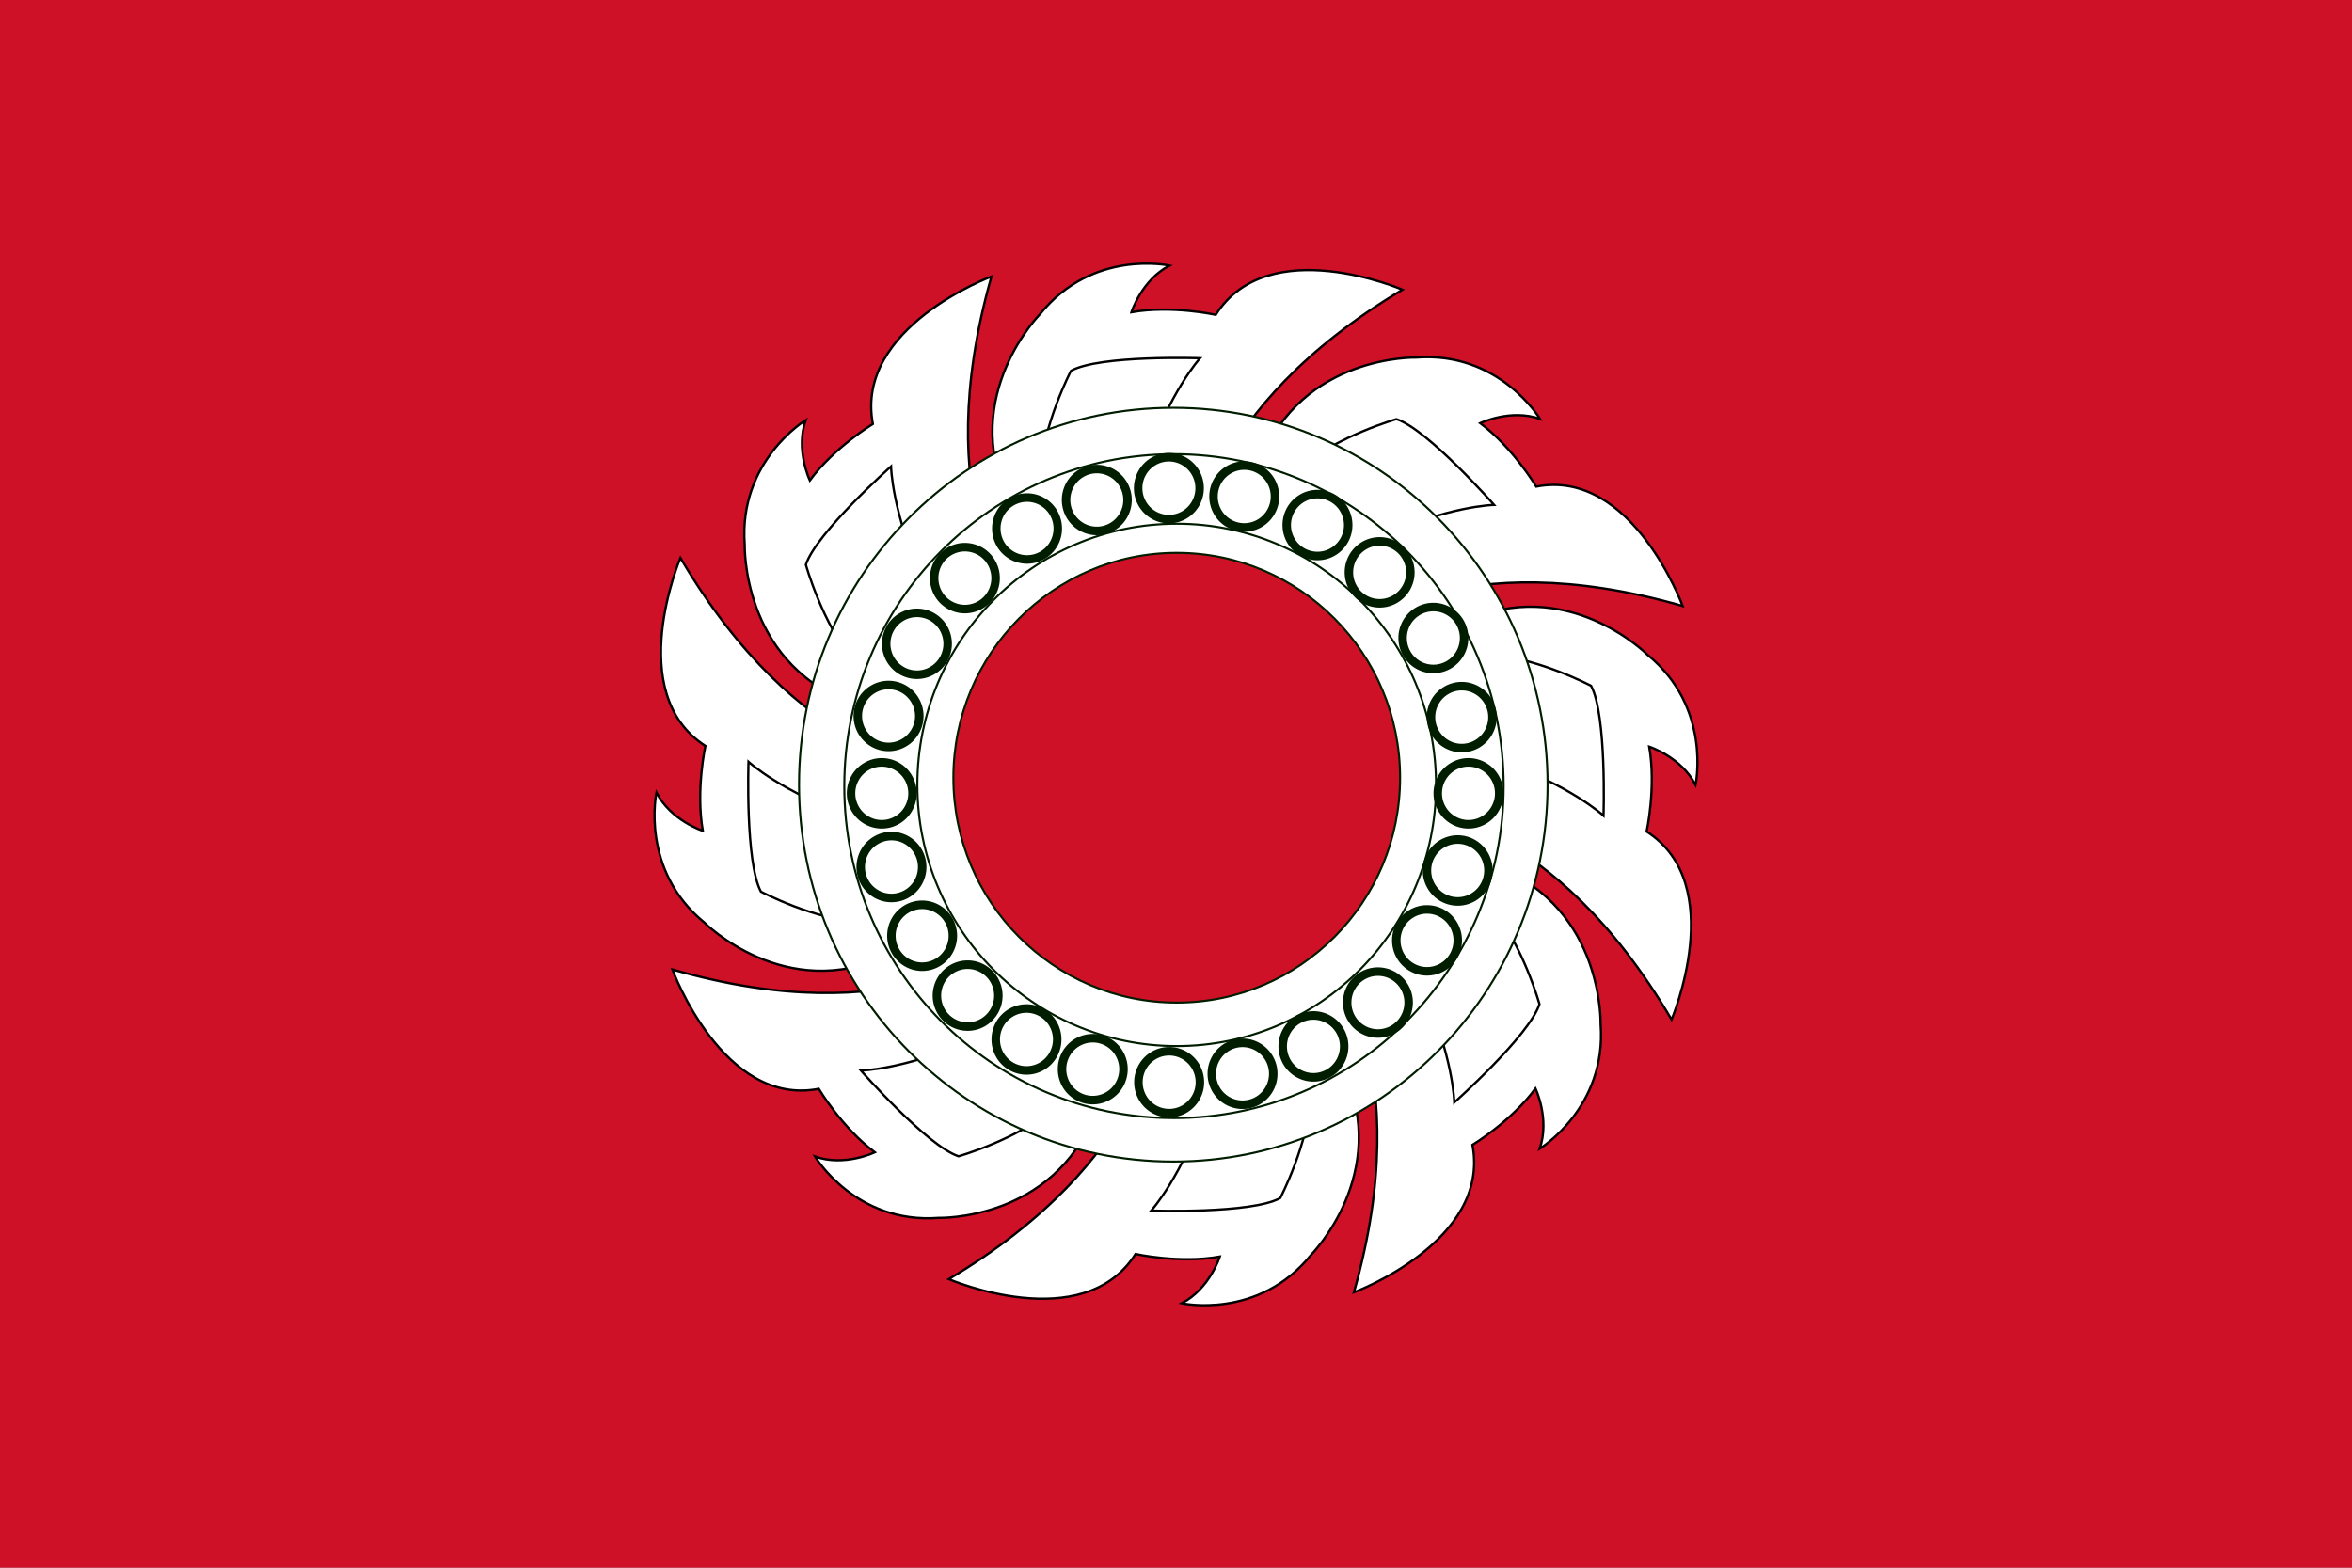 <?xml version="1.0" encoding="UTF-8" standalone="no"?>
<!-- Created with Inkscape (http://www.inkscape.org/) -->
<svg
   xmlns:dc="http://purl.org/dc/elements/1.1/"
   xmlns:cc="http://web.resource.org/cc/"
   xmlns:rdf="http://www.w3.org/1999/02/22-rdf-syntax-ns#"
   xmlns:svg="http://www.w3.org/2000/svg"
   xmlns="http://www.w3.org/2000/svg"
   xmlns:xlink="http://www.w3.org/1999/xlink"
   xmlns:sodipodi="http://sodipodi.sourceforge.net/DTD/sodipodi-0.dtd"
   xmlns:inkscape="http://www.inkscape.org/namespaces/inkscape"
   width="9000"
   height="6000"
   id="svg2"
   sodipodi:version="0.32"
   inkscape:version="0.45.1"
   version="1.0"
   sodipodi:docbase="C:\Documents and Settings\Mo\Desktop"
   sodipodi:docname="Flag_of_Thailand_(1782).svg"
   inkscape:output_extension="org.inkscape.output.svg.inkscape">
  <rect width="100%" height="100%" fill="#808080" stroke="none"/>
  <defs
     id="defs4">
    <linearGradient
       id="linearGradient2601">
      <stop
         style="stop-color:#7b7342;stop-opacity:1;"
         offset="0"
         id="stop2605" />
      <stop
         style="stop-color:#fbeb86;stop-opacity:1;"
         offset="1"
         id="stop2607" />
    </linearGradient>
    <linearGradient
       id="linearGradient2584">
      <stop
         style="stop-color:#fbeb86;stop-opacity:1;"
         offset="0"
         id="stop2586" />
      <stop
         id="stop2588"
         offset="0.75"
         style="stop-color:#7b7342;stop-opacity:1;" />
      <stop
         id="stop2590"
         offset="1"
         style="stop-color:#fbeb86;stop-opacity:1;" />
    </linearGradient>
    <linearGradient
       id="linearGradient2575">
      <stop
         style="stop-color:#fbeb86;stop-opacity:1;"
         offset="0"
         id="stop2577" />
      <stop
         style="stop-color:#fbeb86;stop-opacity:0;"
         offset="1"
         id="stop2579" />
    </linearGradient>
    <linearGradient
       inkscape:collect="always"
       xlink:href="#linearGradient2550"
       id="linearGradient2556"
       x1="133.936"
       y1="166.726"
       x2="267.619"
       y2="166.726"
       gradientUnits="userSpaceOnUse" />
    <linearGradient
       y2="167.434"
       x2="224.33"
       y1="164.589"
       x1="224.33"
       gradientUnits="userSpaceOnUse"
       id="linearGradient2599"
       xlink:href="#linearGradient2550"
       inkscape:collect="always" />
    <linearGradient
       inkscape:collect="always"
       xlink:href="#linearGradient2601"
       id="linearGradient2581"
       x1="209.371"
       y1="155.965"
       x2="209.371"
       y2="164.531"
       gradientUnits="userSpaceOnUse" />
    <linearGradient
       inkscape:collect="always"
       xlink:href="#linearGradient2584"
       id="linearGradient2692"
       x1="210.841"
       y1="168.302"
       x2="210.841"
       y2="164.756"
       gradientUnits="userSpaceOnUse" />
    <linearGradient
       inkscape:collect="always"
       xlink:href="#linearGradient2601"
       id="linearGradient6769"
       gradientUnits="userSpaceOnUse"
       x1="209.371"
       y1="155.965"
       x2="209.371"
       y2="164.531"
       gradientTransform="translate(0,-5744)" />
    <linearGradient
       inkscape:collect="always"
       xlink:href="#linearGradient2584"
       id="linearGradient6771"
       gradientUnits="userSpaceOnUse"
       x1="210.841"
       y1="168.302"
       x2="210.841"
       y2="164.756"
       gradientTransform="translate(0,-5744)" />
    <linearGradient
       inkscape:collect="always"
       xlink:href="#linearGradient2601"
       id="linearGradient6962"
       gradientUnits="userSpaceOnUse"
       gradientTransform="matrix(4.266667e-2,0,0,4.266667e-2,0,3.938802e-5)"
       x1="209.371"
       y1="155.965"
       x2="209.371"
       y2="164.531" />
    <linearGradient
       inkscape:collect="always"
       xlink:href="#linearGradient2584"
       id="linearGradient6964"
       gradientUnits="userSpaceOnUse"
       gradientTransform="matrix(4.266667e-2,0,0,4.266667e-2,0,3.938802e-5)"
       x1="210.841"
       y1="168.302"
       x2="210.841"
       y2="164.756" />
    <clipPath
       id="border">
      <rect
         id="rect2241"
         y="-7.5"
         x="-15"
         height="15"
         width="30" />
    </clipPath>
    <linearGradient
       id="linearGradient3944">
      <stop
         style="stop-color:#7b7342;stop-opacity:1;"
         offset="0"
         id="stop3946" />
      <stop
         style="stop-color:#fbeb86;stop-opacity:1;"
         offset="1"
         id="stop3948" />
    </linearGradient>
    <linearGradient
       id="linearGradient3950">
      <stop
         style="stop-color:#fbeb86;stop-opacity:1;"
         offset="0"
         id="stop3952" />
      <stop
         id="stop3954"
         offset="0.75"
         style="stop-color:#7b7342;stop-opacity:1;" />
      <stop
         id="stop3956"
         offset="1"
         style="stop-color:#fbeb86;stop-opacity:1;" />
    </linearGradient>
    <linearGradient
       id="linearGradient3958">
      <stop
         style="stop-color:#fbeb86;stop-opacity:1;"
         offset="0"
         id="stop3960" />
      <stop
         style="stop-color:#fbeb86;stop-opacity:0;"
         offset="1"
         id="stop3962" />
    </linearGradient>
    <linearGradient
       inkscape:collect="always"
       xlink:href="#linearGradient2550"
       id="linearGradient3964"
       x1="133.936"
       y1="166.726"
       x2="267.619"
       y2="166.726"
       gradientUnits="userSpaceOnUse" />
    <linearGradient
       y2="167.434"
       x2="224.33"
       y1="164.589"
       x1="224.33"
       gradientUnits="userSpaceOnUse"
       id="linearGradient3966"
       xlink:href="#linearGradient2550"
       inkscape:collect="always" />
    <linearGradient
       inkscape:collect="always"
       xlink:href="#linearGradient2601"
       id="linearGradient3968"
       x1="209.371"
       y1="155.965"
       x2="209.371"
       y2="164.531"
       gradientUnits="userSpaceOnUse" />
    <linearGradient
       inkscape:collect="always"
       xlink:href="#linearGradient2584"
       id="linearGradient3970"
       x1="210.841"
       y1="168.302"
       x2="210.841"
       y2="164.756"
       gradientUnits="userSpaceOnUse" />
    <linearGradient
       inkscape:collect="always"
       xlink:href="#linearGradient2601"
       id="linearGradient3972"
       gradientUnits="userSpaceOnUse"
       x1="209.371"
       y1="155.965"
       x2="209.371"
       y2="164.531"
       gradientTransform="translate(0,-5744)" />
    <linearGradient
       inkscape:collect="always"
       xlink:href="#linearGradient2584"
       id="linearGradient3974"
       gradientUnits="userSpaceOnUse"
       x1="210.841"
       y1="168.302"
       x2="210.841"
       y2="164.756"
       gradientTransform="translate(0,-5744)" />
    <linearGradient
       inkscape:collect="always"
       xlink:href="#linearGradient2601"
       id="linearGradient2328"
       gradientUnits="userSpaceOnUse"
       gradientTransform="matrix(4.266667e-2,0,0,4.266667e-2,0,3.9388019e-5)"
       x1="209.371"
       y1="155.965"
       x2="209.371"
       y2="164.531" />
    <linearGradient
       inkscape:collect="always"
       xlink:href="#linearGradient2584"
       id="linearGradient2326"
       gradientUnits="userSpaceOnUse"
       gradientTransform="matrix(4.266667e-2,0,0,4.266667e-2,0,3.9388019e-5)"
       x1="210.841"
       y1="168.302"
       x2="210.841"
       y2="164.756" />
    <linearGradient
       gradientTransform="translate(0,-5744)"
       y2="164.756"
       x2="210.841"
       y1="168.302"
       x1="210.841"
       gradientUnits="userSpaceOnUse"
       id="linearGradient2324"
       xlink:href="#linearGradient2584"
       inkscape:collect="always" />
    <linearGradient
       gradientTransform="translate(0,-5744)"
       y2="164.531"
       x2="209.371"
       y1="155.965"
       x1="209.371"
       gradientUnits="userSpaceOnUse"
       id="linearGradient2322"
       xlink:href="#linearGradient2601"
       inkscape:collect="always" />
    <linearGradient
       gradientUnits="userSpaceOnUse"
       y2="164.756"
       x2="210.841"
       y1="168.302"
       x1="210.841"
       id="linearGradient2320"
       xlink:href="#linearGradient2584"
       inkscape:collect="always" />
    <linearGradient
       gradientUnits="userSpaceOnUse"
       y2="164.531"
       x2="209.371"
       y1="155.965"
       x1="209.371"
       id="linearGradient2318"
       xlink:href="#linearGradient2601"
       inkscape:collect="always" />
    <linearGradient
       inkscape:collect="always"
       xlink:href="#linearGradient2550"
       id="linearGradient2316"
       gradientUnits="userSpaceOnUse"
       x1="224.33"
       y1="164.589"
       x2="224.33"
       y2="167.434" />
    <linearGradient
       gradientUnits="userSpaceOnUse"
       y2="166.726"
       x2="267.619"
       y1="166.726"
       x1="133.936"
       id="linearGradient2314"
       xlink:href="#linearGradient2550"
       inkscape:collect="always" />
    <linearGradient
       id="linearGradient2308">
      <stop
         id="stop2310"
         offset="0"
         style="stop-color:#fbeb86;stop-opacity:1;" />
      <stop
         id="stop2312"
         offset="1"
         style="stop-color:#fbeb86;stop-opacity:0;" />
    </linearGradient>
    <linearGradient
       id="linearGradient2300">
      <stop
         id="stop2302"
         offset="0"
         style="stop-color:#fbeb86;stop-opacity:1;" />
      <stop
         style="stop-color:#7b7342;stop-opacity:1;"
         offset="0.75"
         id="stop2304" />
      <stop
         style="stop-color:#fbeb86;stop-opacity:1;"
         offset="1"
         id="stop2306" />
    </linearGradient>
    <linearGradient
       id="linearGradient2294">
      <stop
         id="stop2296"
         offset="0"
         style="stop-color:#7b7342;stop-opacity:1;" />
      <stop
         id="stop2298"
         offset="1"
         style="stop-color:#fbeb86;stop-opacity:1;" />
    </linearGradient>
    <linearGradient
       id="linearGradient6425">
      <stop
         id="stop6427"
         offset="0"
         style="stop-color:#e5b700;stop-opacity:1;" />
      <stop
         id="stop6429"
         offset="1"
         style="stop-color:#ffffff;stop-opacity:0" />
    </linearGradient>
    <linearGradient
       id="linearGradient3543">
      <stop
         id="stop3545"
         offset="0"
         style="stop-color:#e5b700;stop-opacity:1;" />
      <stop
         id="stop3547"
         offset="1"
         style="stop-color:#ffffff;stop-opacity:0" />
    </linearGradient>
    <linearGradient
       gradientTransform="matrix(1.803,0,0,1.653,-809.728,-1863.706)"
       gradientUnits="userSpaceOnUse"
       y2="711.951"
       x2="790.62"
       y1="713.765"
       x1="592.8"
       id="linearGradient4828"
       xlink:href="#linearGradient6425"
       inkscape:collect="always" />
    <linearGradient
       id="linearGradient4822">
      <stop
         id="stop4824"
         offset="0"
         style="stop-color:#e5b700;stop-opacity:1;" />
      <stop
         id="stop4826"
         offset="1"
         style="stop-color:#ffffff;stop-opacity:0" />
    </linearGradient>
  </defs>
  <sodipodi:namedview
     id="base"
     pagecolor="#ffffff"
     bordercolor="#666666"
     borderopacity="1.0"
     inkscape:pageopacity="0.0"
     inkscape:pageshadow="2"
     inkscape:zoom="0.05656854"
     inkscape:cx="4580.4722"
     inkscape:cy="3344.4443"
     inkscape:document-units="px"
     inkscape:current-layer="layer1"
     inkscape:window-width="1024"
     inkscape:window-height="746"
     inkscape:window-x="0"
     inkscape:window-y="0"
     showguides="true"
     inkscape:guide-bbox="true" />
  <g
     inkscape:label="Layer 1"
     inkscape:groupmode="layer"
     id="layer1">
    <rect
       width="9000"
       height="6000"
       id="red stripes"
       style="fill:#ce1126;fill-opacity:1"
       x="-9000"
       y="-6000"
       transform="scale(-1,-1)" />
    <g
       id="g5089"
       transform="matrix(-8.759,0,0,8.822,6814.33,-729.992)"
       style="fill:#ffffff">
      <path
         sodipodi:nodetypes="cccccccccc"
         id="path5091"
         d="M 255.788,319.393 C 255.788,319.393 253.062,260.449 165.282,208.428 C 165.282,208.428 223.903,183.339 246.866,219.331 C 246.866,219.331 266.05,215.094 283.691,218.205 C 283.691,218.205 279.232,204.217 267.077,197.952 C 267.077,197.952 300.583,190.645 323.532,218.927 C 323.532,218.927 358.802,254.168 337.674,299.274 L 290.476,322.534 L 291.004,322.555 L 255.788,319.393 z "
         style="fill:#ffffff;fill-rule:evenodd;stroke:#000000;stroke-width:1px;stroke-linecap:butt;stroke-linejoin:miter;stroke-opacity:1" />
      <path
         id="path5093"
         d="M 277.615,283.746 C 267.215,252.955 253.751,238.161 253.751,238.161 C 253.751,238.161 297.375,236.693 310.086,243.593 C 310.086,243.593 322.473,267.174 323.618,288.506 L 300.318,308.25 L 277.615,283.746 z "
         style="fill:#ffffff;fill-rule:evenodd;stroke:#000000;stroke-width:1px;stroke-linecap:butt;stroke-linejoin:miter;stroke-opacity:1" />
    </g>
    <g
       id="g5095"
       transform="matrix(8.759,0,0,-8.822,2182.798,6734.411)"
       style="fill:#ffffff">
      <path
         sodipodi:nodetypes="cccccccccc"
         id="path5097"
         d="M 255.788,319.393 C 255.788,319.393 253.062,260.449 165.282,208.428 C 165.282,208.428 223.903,183.339 246.866,219.331 C 246.866,219.331 266.05,215.094 283.691,218.205 C 283.691,218.205 279.232,204.217 267.077,197.952 C 267.077,197.952 300.583,190.645 323.532,218.927 C 323.532,218.927 358.802,254.168 337.674,299.274 L 290.476,322.534 L 291.004,322.555 L 255.788,319.393 z "
         style="fill:#ffffff;fill-rule:evenodd;stroke:#000000;stroke-width:1px;stroke-linecap:butt;stroke-linejoin:miter;stroke-opacity:1" />
      <path
         id="path5099"
         d="M 277.615,283.746 C 267.215,252.955 253.751,238.161 253.751,238.161 C 253.751,238.161 297.375,236.693 310.086,243.593 C 310.086,243.593 322.473,267.174 323.618,288.506 L 300.318,308.25 L 277.615,283.746 z "
         style="fill:#ffffff;fill-rule:evenodd;stroke:#000000;stroke-width:1px;stroke-linecap:butt;stroke-linejoin:miter;stroke-opacity:1" />
    </g>
    <g
       id="g5101"
       transform="matrix(0,-8.822,-8.759,0,8221.961,5360.417)"
       style="fill:#ffffff">
      <path
         sodipodi:nodetypes="cccccccccc"
         id="path5103"
         d="M 255.788,319.393 C 255.788,319.393 253.062,260.449 165.282,208.428 C 165.282,208.428 223.903,183.339 246.866,219.331 C 246.866,219.331 266.05,215.094 283.691,218.205 C 283.691,218.205 279.232,204.217 267.077,197.952 C 267.077,197.952 300.583,190.645 323.532,218.927 C 323.532,218.927 358.802,254.168 337.674,299.274 L 290.476,322.534 L 291.004,322.555 L 255.788,319.393 z "
         style="fill:#ffffff;fill-rule:evenodd;stroke:#000000;stroke-width:1px;stroke-linecap:butt;stroke-linejoin:miter;stroke-opacity:1" />
      <path
         id="path5105"
         d="M 277.615,283.746 C 267.215,252.955 253.751,238.161 253.751,238.161 C 253.751,238.161 297.375,236.693 310.086,243.593 C 310.086,243.593 322.473,267.174 323.618,288.506 L 300.318,308.25 L 277.615,283.746 z "
         style="fill:#ffffff;fill-rule:evenodd;stroke:#000000;stroke-width:1px;stroke-linecap:butt;stroke-linejoin:miter;stroke-opacity:1" />
    </g>
    <g
       transform="matrix(0,8.822,8.759,0,778.039,677.012)"
       id="g5107"
       style="fill:#ffffff">
      <path
         style="fill:#ffffff;fill-rule:evenodd;stroke:#000000;stroke-width:1px;stroke-linecap:butt;stroke-linejoin:miter;stroke-opacity:1"
         d="M 255.788,319.393 C 255.788,319.393 253.062,260.449 165.282,208.428 C 165.282,208.428 223.903,183.339 246.866,219.331 C 246.866,219.331 266.05,215.094 283.691,218.205 C 283.691,218.205 279.232,204.217 267.077,197.952 C 267.077,197.952 300.583,190.645 323.532,218.927 C 323.532,218.927 358.802,254.168 337.674,299.274 L 290.476,322.534 L 291.004,322.555 L 255.788,319.393 z "
         id="path5109"
         sodipodi:nodetypes="cccccccccc" />
      <path
         style="fill:#ffffff;fill-rule:evenodd;stroke:#000000;stroke-width:1px;stroke-linecap:butt;stroke-linejoin:miter;stroke-opacity:1"
         d="M 277.615,283.746 C 267.215,252.955 253.751,238.161 253.751,238.161 C 253.751,238.161 297.375,236.693 310.086,243.593 C 310.086,243.593 322.473,267.174 323.618,288.506 L 300.318,308.25 L 277.615,283.746 z "
         id="path5111" />
    </g>
    <g
       transform="matrix(-6.365,6.06,6.017,6.411,3591.662,-1279.496)"
       id="g5113"
       style="fill:#ffffff">
      <path
         style="fill:#ffffff;fill-rule:evenodd;stroke:#000000;stroke-width:1px;stroke-linecap:butt;stroke-linejoin:miter;stroke-opacity:1"
         d="M 255.788,319.393 C 255.788,319.393 253.062,260.449 165.282,208.428 C 165.282,208.428 223.903,183.339 246.866,219.331 C 246.866,219.331 266.05,215.094 283.691,218.205 C 283.691,218.205 279.232,204.217 267.077,197.952 C 267.077,197.952 300.583,190.645 323.532,218.927 C 323.532,218.927 358.802,254.168 337.674,299.274 L 290.476,322.534 L 291.004,322.555 L 255.788,319.393 z "
         id="path5115"
         sodipodi:nodetypes="cccccccccc" />
      <path
         style="fill:#ffffff;fill-rule:evenodd;stroke:#000000;stroke-width:1px;stroke-linecap:butt;stroke-linejoin:miter;stroke-opacity:1"
         d="M 277.615,283.746 C 267.215,252.955 253.751,238.161 253.751,238.161 C 253.751,238.161 297.375,236.693 310.086,243.593 C 310.086,243.593 322.473,267.174 323.618,288.506 L 300.318,308.25 L 277.615,283.746 z "
         id="path5117" />
    </g>
    <g
       transform="matrix(6.365,-6.06,-6.017,-6.411,5382.806,7283.998)"
       id="g5119"
       style="fill:#ffffff">
      <path
         style="fill:#ffffff;fill-rule:evenodd;stroke:#000000;stroke-width:1px;stroke-linecap:butt;stroke-linejoin:miter;stroke-opacity:1"
         d="M 255.788,319.393 C 255.788,319.393 253.062,260.449 165.282,208.428 C 165.282,208.428 223.903,183.339 246.866,219.331 C 246.866,219.331 266.05,215.094 283.691,218.205 C 283.691,218.205 279.232,204.217 267.077,197.952 C 267.077,197.952 300.583,190.645 323.532,218.927 C 323.532,218.927 358.802,254.168 337.674,299.274 L 290.476,322.534 L 291.004,322.555 L 255.788,319.393 z "
         id="path5121"
         sodipodi:nodetypes="cccccccccc" />
      <path
         style="fill:#ffffff;fill-rule:evenodd;stroke:#000000;stroke-width:1px;stroke-linecap:butt;stroke-linejoin:miter;stroke-opacity:1"
         d="M 277.615,283.746 C 267.215,252.955 253.751,238.161 253.751,238.161 C 253.751,238.161 297.375,236.693 310.086,243.593 C 310.086,243.593 322.473,267.174 323.618,288.506 L 300.318,308.25 L 277.615,283.746 z "
         id="path5123" />
    </g>
    <g
       transform="matrix(-6.017,-6.411,-6.365,6.06,8759.88,2115.911)"
       id="g5125"
       style="fill:#ffffff">
      <path
         style="fill:#ffffff;fill-rule:evenodd;stroke:#000000;stroke-width:1px;stroke-linecap:butt;stroke-linejoin:miter;stroke-opacity:1"
         d="M 255.788,319.393 C 255.788,319.393 253.062,260.449 165.282,208.428 C 165.282,208.428 223.903,183.339 246.866,219.331 C 246.866,219.331 266.05,215.094 283.691,218.205 C 283.691,218.205 279.232,204.217 267.077,197.952 C 267.077,197.952 300.583,190.645 323.532,218.927 C 323.532,218.927 358.802,254.168 337.674,299.274 L 290.476,322.534 L 291.004,322.555 L 255.788,319.393 z "
         id="path5127"
         sodipodi:nodetypes="cccccccccc" />
      <path
         style="fill:#ffffff;fill-rule:evenodd;stroke:#000000;stroke-width:1px;stroke-linecap:butt;stroke-linejoin:miter;stroke-opacity:1"
         d="M 277.615,283.746 C 267.215,252.955 253.751,238.161 253.751,238.161 C 253.751,238.161 297.375,236.693 310.086,243.593 C 310.086,243.593 322.473,267.174 323.618,288.506 L 300.318,308.25 L 277.615,283.746 z "
         id="path5129" />
    </g>
    <g
       transform="matrix(6.017,6.411,6.365,-6.06,251.721,3913.729)"
       id="g5131"
       style="fill:#ffffff">
      <path
         style="fill:#ffffff;fill-rule:evenodd;stroke:#000000;stroke-width:1px;stroke-linecap:butt;stroke-linejoin:miter;stroke-opacity:1"
         d="M 255.788,319.393 C 255.788,319.393 253.062,260.449 165.282,208.428 C 165.282,208.428 223.903,183.339 246.866,219.331 C 246.866,219.331 266.05,215.094 283.691,218.205 C 283.691,218.205 279.232,204.217 267.077,197.952 C 267.077,197.952 300.583,190.645 323.532,218.927 C 323.532,218.927 358.802,254.168 337.674,299.274 L 290.476,322.534 L 291.004,322.555 L 255.788,319.393 z "
         id="path5133"
         sodipodi:nodetypes="cccccccccc" />
      <path
         style="fill:#ffffff;fill-rule:evenodd;stroke:#000000;stroke-width:1px;stroke-linecap:butt;stroke-linejoin:miter;stroke-opacity:1"
         d="M 277.615,283.746 C 267.215,252.955 253.751,238.161 253.751,238.161 C 253.751,238.161 297.375,236.693 310.086,243.593 C 310.086,243.593 322.473,267.174 323.618,288.506 L 300.318,308.25 L 277.615,283.746 z "
         id="path5135" />
    </g>
    <path
       style="fill:#ffffff;fill-opacity:1;fill-rule:nonzero;stroke:#001d00;stroke-width:7.857;stroke-miterlimit:4;stroke-opacity:1"
       d="M 4489.531,1560.688 C 5280.056,1560.688 5921.837,2206.82 5921.837,3003.048 C 5921.837,3799.274 5280.056,4445.683 4489.531,4445.683 C 3699.005,4445.683 3057.498,3799.274 3057.498,3003.048 C 3057.498,2206.82 3699.005,1560.687 4489.531,1560.688 z M 4502.942,2115.908 C 4031.201,2115.908 3648.157,2501.439 3648.157,2976.582 C 3648.157,3451.726 4031.201,3837.256 4502.942,3837.256 C 4974.684,3837.256 5357.454,3451.726 5357.454,2976.582 C 5357.454,2501.439 4974.684,2115.908 4502.942,2115.908 z "
       id="path5139" />
    <path
       id="path5141"
       style="fill:none;fill-opacity:1;fill-rule:nonzero;stroke:#001d00;stroke-width:7.857;stroke-miterlimit:4;stroke-opacity:1"
       d="M 3230.731,3008.741 C 3230.731,3710.103 3795.876,4279.323 4492.215,4279.323 C 5188.555,4279.323 5753.7,3710.103 5753.7,3008.741 C 5753.7,2307.384 5188.555,1738.164 4492.215,1738.164 C 3795.876,1738.164 3230.731,2307.384 3230.731,3008.741 z M 3510.218,3004.048 C 3510.218,3555.813 3954.822,4003.624 4502.636,4003.624 C 5050.451,4003.624 5495.055,3555.813 5495.055,3004.048 C 5495.055,2452.287 5050.451,2004.477 4502.636,2004.477 C 3954.822,2004.477 3510.218,2452.287 3510.218,3004.048 z " />
    <path
       sodipodi:type="arc"
       style="fill:#ffffff;fill-opacity:1;fill-rule:nonzero;stroke:#001d00;stroke-width:5;stroke-miterlimit:4;stroke-dasharray:none;stroke-opacity:1"
       id="path5143"
       sodipodi:cx="186.75249"
       sodipodi:cy="299.61279"
       sodipodi:rx="18.101305"
       sodipodi:ry="18.101305"
       d="M 204.854 299.613 A 18.101 18.101 0 1 1  168.651,299.613 A 18.101 18.101 0 1 1  204.854 299.613 z"
       transform="matrix(-6.496,0,0,6.543,5685.917,-92.017)" />
    <path
       sodipodi:type="arc"
       style="fill:#ffffff;fill-opacity:1;fill-rule:nonzero;stroke:#001d00;stroke-width:5;stroke-miterlimit:4;stroke-dasharray:none;stroke-opacity:1"
       id="path5145"
       sodipodi:cx="186.75249"
       sodipodi:cy="299.61279"
       sodipodi:rx="18.101305"
       sodipodi:ry="18.101305"
       d="M 204.854 299.613 A 18.101 18.101 0 1 1  168.651,299.613 A 18.101 18.101 0 1 1  204.854 299.613 z"
       transform="matrix(-6.496,0,0,6.543,5686.971,2181.587)" />
    <path
       transform="matrix(-6.496,0,0,6.543,6832.359,1075.869)"
       d="M 204.854 299.613 A 18.101 18.101 0 1 1  168.651,299.613 A 18.101 18.101 0 1 1  204.854 299.613 z"
       sodipodi:ry="18.101305"
       sodipodi:rx="18.101305"
       sodipodi:cy="299.61279"
       sodipodi:cx="186.75249"
       id="path5149"
       style="fill:#ffffff;fill-opacity:1;fill-rule:nonzero;stroke:#001d00;stroke-width:5;stroke-miterlimit:4;stroke-dasharray:none;stroke-opacity:1"
       sodipodi:type="arc" />
    <path
       sodipodi:type="arc"
       style="fill:#ffffff;fill-opacity:1;fill-rule:nonzero;stroke:#001d00;stroke-width:5;stroke-miterlimit:4;stroke-dasharray:none;stroke-opacity:1"
       id="path5151"
       sodipodi:cx="186.75249"
       sodipodi:cy="299.61279"
       sodipodi:rx="18.101305"
       sodipodi:ry="18.101305"
       d="M 204.854 299.613 A 18.101 18.101 0 1 1  168.651,299.613 A 18.101 18.101 0 1 1  204.854 299.613 z"
       transform="matrix(-6.496,0,0,6.543,6492.362,230.204)" />
    <path
       sodipodi:type="arc"
       style="fill:#ffffff;fill-opacity:1;fill-rule:nonzero;stroke:#001d00;stroke-width:5;stroke-miterlimit:4;stroke-dasharray:none;stroke-opacity:1"
       id="path5171"
       sodipodi:cx="186.75249"
       sodipodi:cy="299.61279"
       sodipodi:rx="18.101305"
       sodipodi:ry="18.101305"
       d="M 204.854 299.613 A 18.101 18.101 0 1 1  168.651,299.613 A 18.101 18.101 0 1 1  204.854 299.613 z"
       transform="matrix(-6.496,0,0,6.543,6254.464,49.166)" />
    <path
       sodipodi:type="arc"
       style="fill:#ffffff;fill-opacity:1;fill-rule:nonzero;stroke:#001d00;stroke-width:5;stroke-miterlimit:4;stroke-dasharray:none;stroke-opacity:1"
       id="path5173"
       sodipodi:cx="186.75249"
       sodipodi:cy="299.61279"
       sodipodi:rx="18.101305"
       sodipodi:ry="18.101305"
       d="M 204.854 299.613 A 18.101 18.101 0 1 1  168.651,299.613 A 18.101 18.101 0 1 1  204.854 299.613 z"
       transform="matrix(-6.496,0,0,6.543,5974.284,-60.079)" />
    <path
       sodipodi:type="arc"
       style="fill:#ffffff;fill-opacity:1;fill-rule:nonzero;stroke:#001d00;stroke-width:5;stroke-miterlimit:4;stroke-dasharray:none;stroke-opacity:1"
       id="path5175"
       sodipodi:cx="186.75249"
       sodipodi:cy="299.61279"
       sodipodi:rx="18.101305"
       sodipodi:ry="18.101305"
       d="M 204.854 299.613 A 18.101 18.101 0 1 1  168.651,299.613 A 18.101 18.101 0 1 1  204.854 299.613 z"
       transform="matrix(-6.496,0,0,6.543,6697.946,481.463)" />
    <path
       sodipodi:type="arc"
       style="fill:#ffffff;fill-opacity:1;fill-rule:nonzero;stroke:#001d00;stroke-width:5;stroke-miterlimit:4;stroke-dasharray:none;stroke-opacity:1"
       id="path5177"
       sodipodi:cx="186.75249"
       sodipodi:cy="299.61279"
       sodipodi:rx="18.101305"
       sodipodi:ry="18.101305"
       d="M 204.854 299.613 A 18.101 18.101 0 1 1  168.651,299.613 A 18.101 18.101 0 1 1  204.854 299.613 z"
       transform="matrix(-6.496,0,0,6.543,6806.497,784.287)" />
    <path
       sodipodi:type="arc"
       style="fill:#ffffff;fill-opacity:1;fill-rule:nonzero;stroke:#001d00;stroke-width:5;stroke-miterlimit:4;stroke-dasharray:none;stroke-opacity:1"
       id="path2287"
       sodipodi:cx="186.75249"
       sodipodi:cy="299.61279"
       sodipodi:rx="18.101305"
       sodipodi:ry="18.101305"
       d="M 204.854 299.613 A 18.101 18.101 0 1 1  168.651,299.613 A 18.101 18.101 0 1 1  204.854 299.613 z"
       transform="matrix(-6.496,0,0,-6.543,6485.78,5797.446)" />
    <path
       sodipodi:type="arc"
       style="fill:#ffffff;fill-opacity:1;fill-rule:nonzero;stroke:#001d00;stroke-width:5;stroke-miterlimit:4;stroke-dasharray:none;stroke-opacity:1"
       id="path2289"
       sodipodi:cx="186.75249"
       sodipodi:cy="299.61279"
       sodipodi:rx="18.101305"
       sodipodi:ry="18.101305"
       d="M 204.854 299.613 A 18.101 18.101 0 1 1  168.651,299.613 A 18.101 18.101 0 1 1  204.854 299.613 z"
       transform="matrix(-6.496,0,0,-6.543,6239.043,5965.226)" />
    <path
       sodipodi:type="arc"
       style="fill:#ffffff;fill-opacity:1;fill-rule:nonzero;stroke:#001d00;stroke-width:5;stroke-miterlimit:4;stroke-dasharray:none;stroke-opacity:1"
       id="path2291"
       sodipodi:cx="186.75249"
       sodipodi:cy="299.61279"
       sodipodi:rx="18.101305"
       sodipodi:ry="18.101305"
       d="M 204.854 299.613 A 18.101 18.101 0 1 1  168.651,299.613 A 18.101 18.101 0 1 1  204.854 299.613 z"
       transform="matrix(-6.496,0,0,-6.543,5967.702,6070.052)" />
    <path
       sodipodi:type="arc"
       style="fill:#ffffff;fill-opacity:1;fill-rule:nonzero;stroke:#001d00;stroke-width:5;stroke-miterlimit:4;stroke-dasharray:none;stroke-opacity:1"
       id="path2293"
       sodipodi:cx="186.75249"
       sodipodi:cy="299.61279"
       sodipodi:rx="18.101305"
       sodipodi:ry="18.101305"
       d="M 204.854 299.613 A 18.101 18.101 0 1 1  168.651,299.613 A 18.101 18.101 0 1 1  204.854 299.613 z"
       transform="matrix(-6.496,0,0,-6.543,6673.686,5559.446)" />
    <path
       sodipodi:type="arc"
       style="fill:#ffffff;fill-opacity:1;fill-rule:nonzero;stroke:#001d00;stroke-width:5;stroke-miterlimit:4;stroke-dasharray:none;stroke-opacity:1"
       id="path2295"
       sodipodi:cx="186.75249"
       sodipodi:cy="299.61279"
       sodipodi:rx="18.101305"
       sodipodi:ry="18.101305"
       d="M 204.854 299.613 A 18.101 18.101 0 1 1  168.651,299.613 A 18.101 18.101 0 1 1  204.854 299.613 z"
       transform="matrix(-6.496,0,0,-6.543,6791.077,5291.977)" />
    <path
       sodipodi:type="arc"
       style="fill:#ffffff;fill-opacity:1;fill-rule:nonzero;stroke:#001d00;stroke-width:5;stroke-miterlimit:4;stroke-dasharray:none;stroke-opacity:1"
       id="path2297"
       sodipodi:cx="186.75249"
       sodipodi:cy="299.61279"
       sodipodi:rx="18.101305"
       sodipodi:ry="18.101305"
       d="M 204.854 299.613 A 18.101 18.101 0 1 1  168.651,299.613 A 18.101 18.101 0 1 1  204.854 299.613 z"
       transform="matrix(-6.496,0,0,6.543,4587.295,1075.869)" />
    <path
       transform="matrix(6.496,0,0,6.543,2478.961,252.301)"
       d="M 204.854 299.613 A 18.101 18.101 0 1 1  168.651,299.613 A 18.101 18.101 0 1 1  204.854 299.613 z"
       sodipodi:ry="18.101305"
       sodipodi:rx="18.101305"
       sodipodi:cy="299.61279"
       sodipodi:cx="186.75249"
       id="path2299"
       style="fill:#ffffff;fill-opacity:1;fill-rule:nonzero;stroke:#001d00;stroke-width:5;stroke-miterlimit:4;stroke-dasharray:none;stroke-opacity:1"
       sodipodi:type="arc" />
    <path
       transform="matrix(6.496,0,0,6.543,2716.86,62.425)"
       d="M 204.854 299.613 A 18.101 18.101 0 1 1  168.651,299.613 A 18.101 18.101 0 1 1  204.854 299.613 z"
       sodipodi:ry="18.101305"
       sodipodi:rx="18.101305"
       sodipodi:cy="299.61279"
       sodipodi:cx="186.75249"
       id="path2301"
       style="fill:#ffffff;fill-opacity:1;fill-rule:nonzero;stroke:#001d00;stroke-width:5;stroke-miterlimit:4;stroke-dasharray:none;stroke-opacity:1"
       sodipodi:type="arc" />
    <path
       transform="matrix(6.496,0,0,6.543,2983.781,-46.821)"
       d="M 204.854 299.613 A 18.101 18.101 0 1 1  168.651,299.613 A 18.101 18.101 0 1 1  204.854 299.613 z"
       sodipodi:ry="18.101305"
       sodipodi:rx="18.101305"
       sodipodi:cy="299.61279"
       sodipodi:cx="186.75249"
       id="path2303"
       style="fill:#ffffff;fill-opacity:1;fill-rule:nonzero;stroke:#001d00;stroke-width:5;stroke-miterlimit:4;stroke-dasharray:none;stroke-opacity:1"
       sodipodi:type="arc" />
    <path
       transform="matrix(6.496,0,0,6.543,2295.475,503.56)"
       d="M 204.854 299.613 A 18.101 18.101 0 1 1  168.651,299.613 A 18.101 18.101 0 1 1  204.854 299.613 z"
       sodipodi:ry="18.101305"
       sodipodi:rx="18.101305"
       sodipodi:cy="299.61279"
       sodipodi:cx="186.75249"
       id="path2305"
       style="fill:#ffffff;fill-opacity:1;fill-rule:nonzero;stroke:#001d00;stroke-width:5;stroke-miterlimit:4;stroke-dasharray:none;stroke-opacity:1"
       sodipodi:type="arc" />
    <path
       transform="matrix(6.496,0,0,6.543,2186.923,779.868)"
       d="M 204.854 299.613 A 18.101 18.101 0 1 1  168.651,299.613 A 18.101 18.101 0 1 1  204.854 299.613 z"
       sodipodi:ry="18.101305"
       sodipodi:rx="18.101305"
       sodipodi:cy="299.61279"
       sodipodi:cx="186.75249"
       id="path2307"
       style="fill:#ffffff;fill-opacity:1;fill-rule:nonzero;stroke:#001d00;stroke-width:5;stroke-miterlimit:4;stroke-dasharray:none;stroke-opacity:1"
       sodipodi:type="arc" />
    <path
       transform="matrix(6.496,0,0,-6.543,2489.521,5770.93)"
       d="M 204.854 299.613 A 18.101 18.101 0 1 1  168.651,299.613 A 18.101 18.101 0 1 1  204.854 299.613 z"
       sodipodi:ry="18.101305"
       sodipodi:rx="18.101305"
       sodipodi:cy="299.61279"
       sodipodi:cx="186.75249"
       id="path2309"
       style="fill:#ffffff;fill-opacity:1;fill-rule:nonzero;stroke:#001d00;stroke-width:5;stroke-miterlimit:4;stroke-dasharray:none;stroke-opacity:1"
       sodipodi:type="arc" />
    <path
       transform="matrix(6.496,0,0,-6.543,2714.697,5938.709)"
       d="M 204.854 299.613 A 18.101 18.101 0 1 1  168.651,299.613 A 18.101 18.101 0 1 1  204.854 299.613 z"
       sodipodi:ry="18.101305"
       sodipodi:rx="18.101305"
       sodipodi:cy="299.61279"
       sodipodi:cx="186.75249"
       id="path2311"
       style="fill:#ffffff;fill-opacity:1;fill-rule:nonzero;stroke:#001d00;stroke-width:5;stroke-miterlimit:4;stroke-dasharray:none;stroke-opacity:1"
       sodipodi:type="arc" />
    <path
       transform="matrix(6.496,0,0,-6.543,2968.36,6052.374)"
       d="M 204.854 299.613 A 18.101 18.101 0 1 1  168.651,299.613 A 18.101 18.101 0 1 1  204.854 299.613 z"
       sodipodi:ry="18.101305"
       sodipodi:rx="18.101305"
       sodipodi:cy="299.61279"
       sodipodi:cx="186.75249"
       id="path2313"
       style="fill:#ffffff;fill-opacity:1;fill-rule:nonzero;stroke:#001d00;stroke-width:5;stroke-miterlimit:4;stroke-dasharray:none;stroke-opacity:1"
       sodipodi:type="arc" />
    <path
       transform="matrix(6.496,0,0,-6.543,2315.409,5541.768)"
       d="M 204.854 299.613 A 18.101 18.101 0 1 1  168.651,299.613 A 18.101 18.101 0 1 1  204.854 299.613 z"
       sodipodi:ry="18.101305"
       sodipodi:rx="18.101305"
       sodipodi:cy="299.61279"
       sodipodi:cx="186.75249"
       id="path2315"
       style="fill:#ffffff;fill-opacity:1;fill-rule:nonzero;stroke:#001d00;stroke-width:5;stroke-miterlimit:4;stroke-dasharray:none;stroke-opacity:1"
       sodipodi:type="arc" />
    <path
       transform="matrix(6.496,0,0,-6.543,2198.019,5278.718)"
       d="M 204.854 299.613 A 18.101 18.101 0 1 1  168.651,299.613 A 18.101 18.101 0 1 1  204.854 299.613 z"
       sodipodi:ry="18.101305"
       sodipodi:rx="18.101305"
       sodipodi:cy="299.61279"
       sodipodi:cx="186.75249"
       id="path2317"
       style="fill:#ffffff;fill-opacity:1;fill-rule:nonzero;stroke:#001d00;stroke-width:5;stroke-miterlimit:4;stroke-dasharray:none;stroke-opacity:1"
       sodipodi:type="arc" />
  </g>
</svg>
